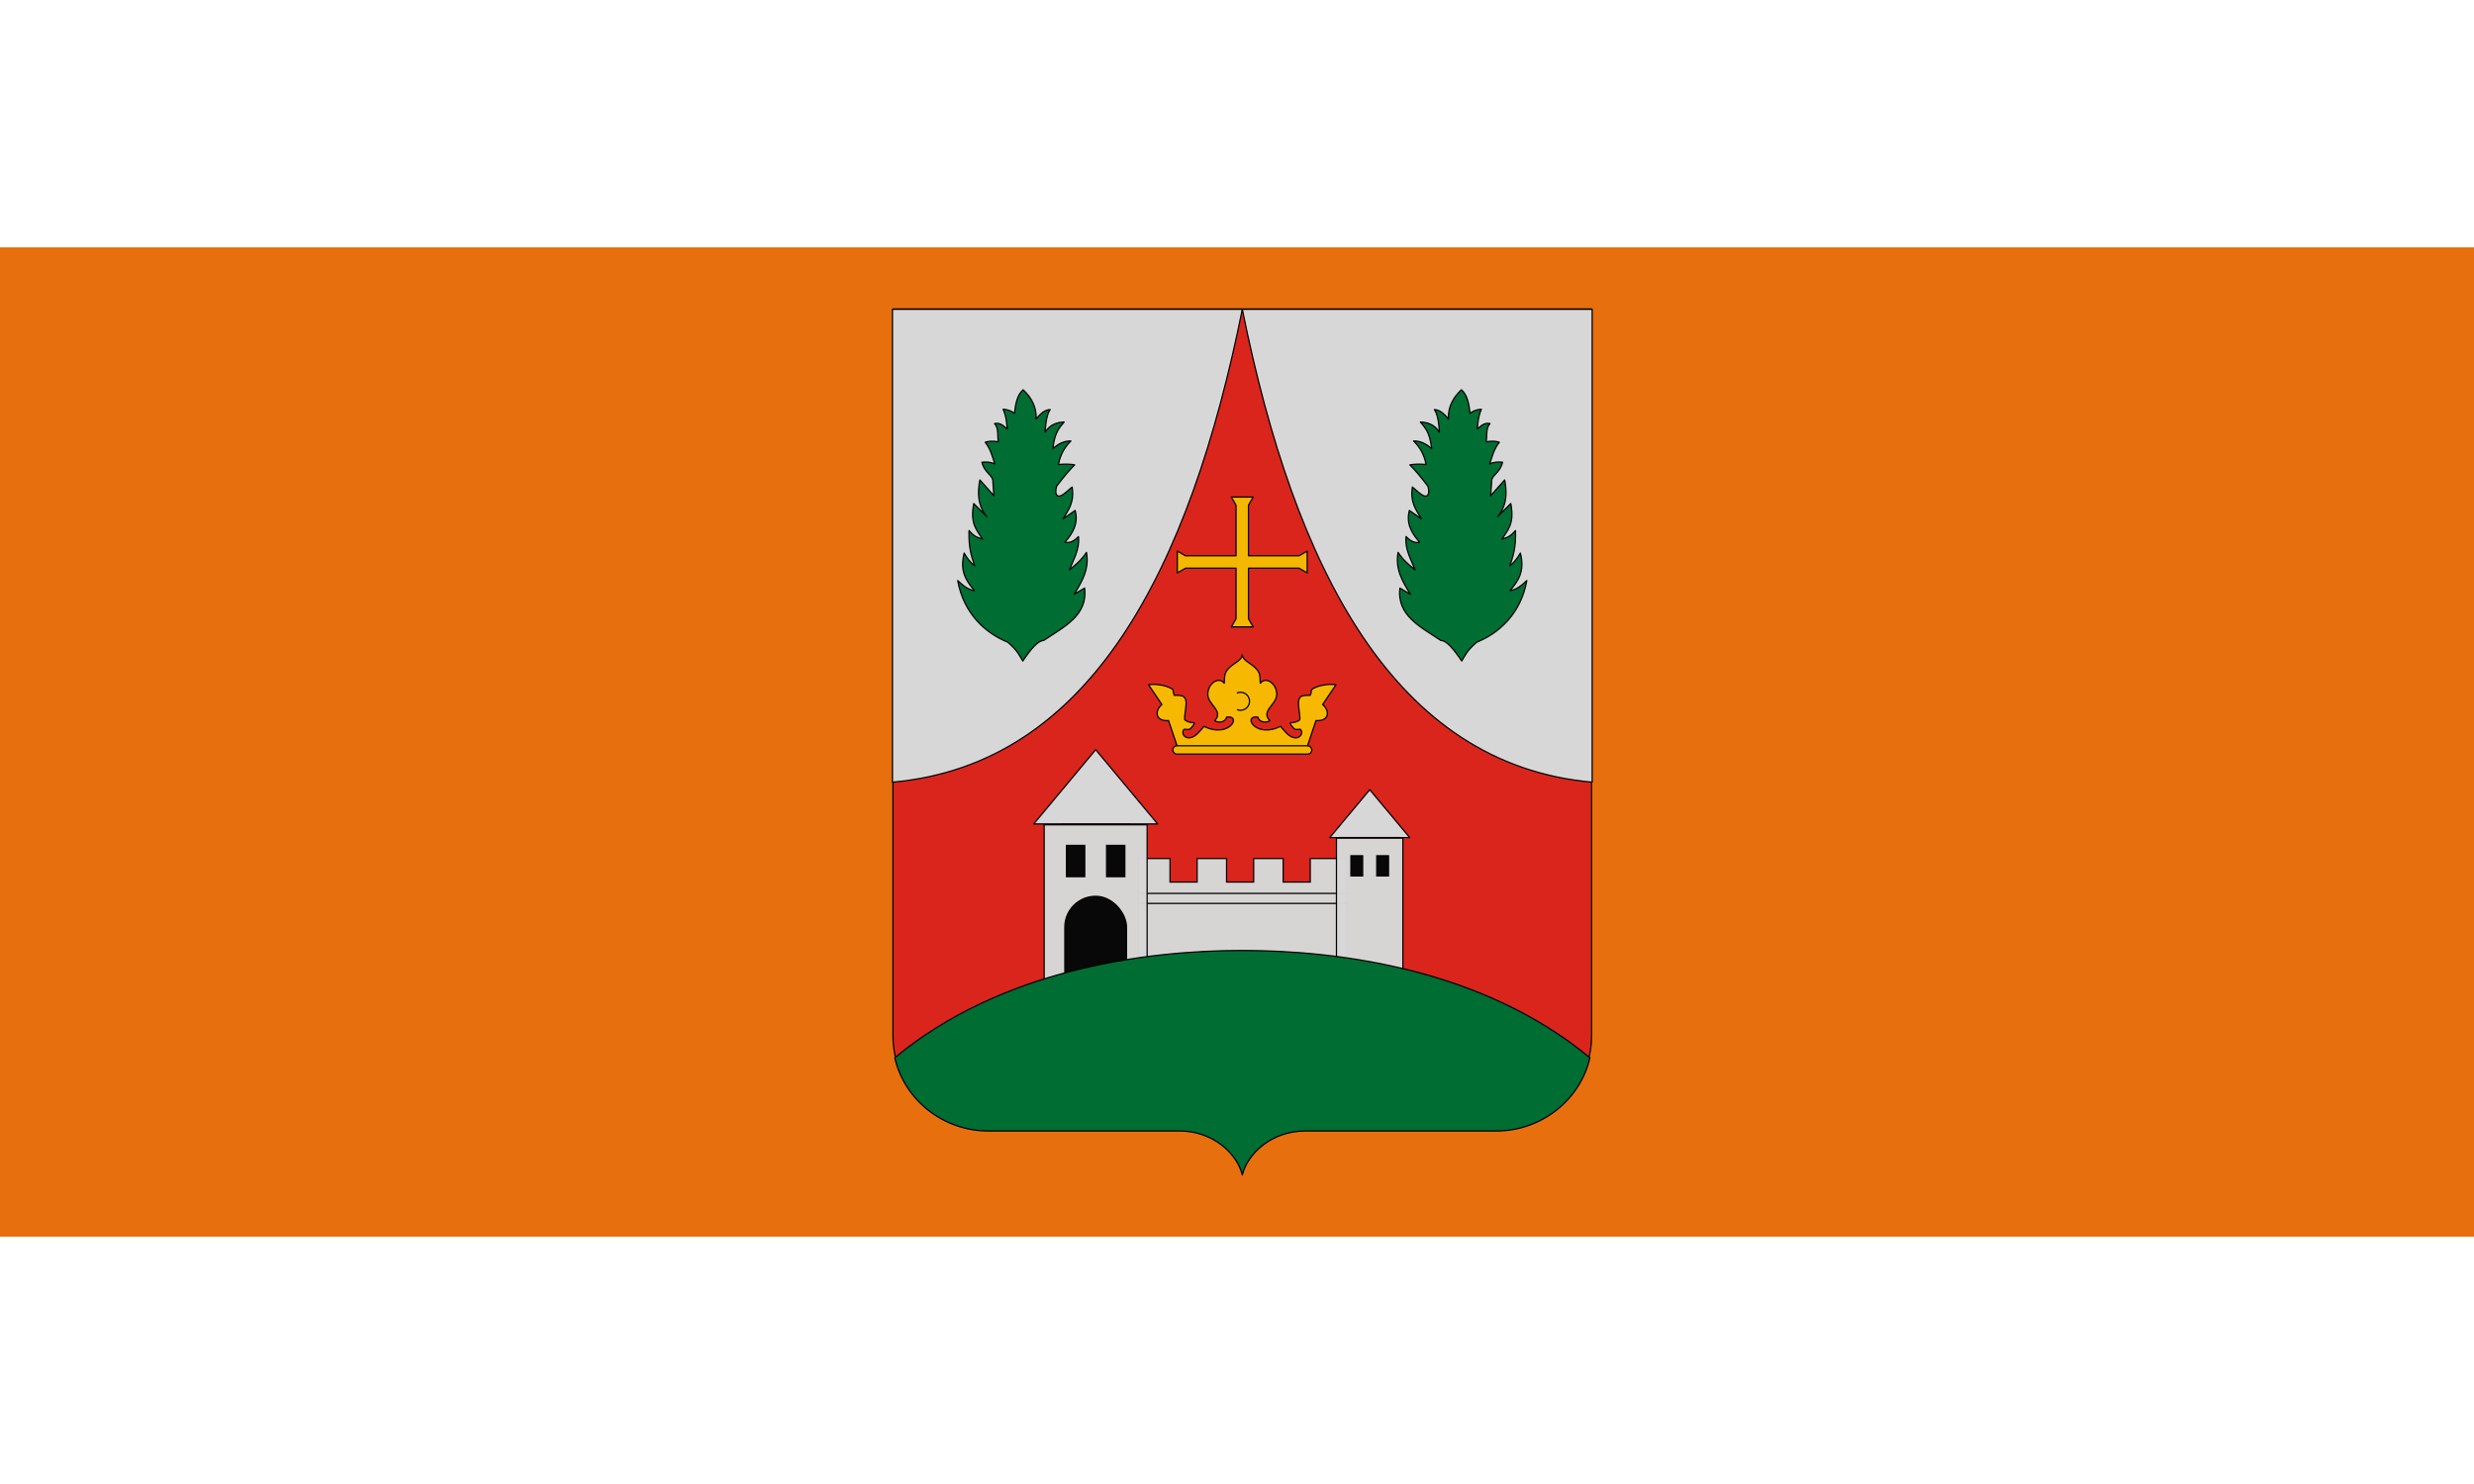 <svg width="1e3" height="600" version="1.1" viewBox="0 0 1e3 600" xmlns="http://www.w3.org/2000/svg">
 <g transform="translate(0,-522.52)">
  <path d="m 0,522.52 h 1000 v 600 H 0 Z" fill="#fff" stroke-linecap="round" stroke-linejoin="round" stroke-width="19.221" style="paint-order:fill markers stroke"/>
  <path d="m 0,622.52 h 1000 v 400 H 0 Z" fill="#e86f0e" stroke-linecap="round" stroke-linejoin="round" stroke-width="15.694" style="paint-order:fill markers stroke"/>
  <g transform="matrix(1.674,0,0,1.674,8653.095,-602.04)" stroke="#000">
   <g stroke-linecap="round" stroke-width=".3">
    <path d="m-4784.811 746.406v175.518c0 12.861-10.794 22.623-23.079 22.623h-46.157c-8.056 0-13.863 5.48-15.108 10.584-1.246-5.104-7.053-10.584-15.109-10.584h-46.157c-12.285 0-23.079-9.762-23.079-22.623v-175.518h84.344z" fill="#da251c" stop-color="#000000" stroke-linejoin="round" style="font-variation-settings:normal"/>
    <path d="m-4894.276 879.127v34.141h50.353v-34.141h-8.81v5.69h-6.55v-5.69h-7.113v5.69h-6.55v-5.69h-7.105v5.69h-6.549v-5.69z" fill="#d7d7d7" fill-rule="evenodd" opacity=".98" stop-color="#000000" style="font-variation-settings:normal"/>
    <path d="m-4894.276 887.555h50.353" fill="none" stop-color="#000000" stroke-linejoin="round" style="font-variation-settings:normal"/>
    <path d="m-4894.276 889.986h50.353" fill="none" stop-color="#000000" stroke-linejoin="round" style="font-variation-settings:normal"/>
   </g>
   <g fill-rule="evenodd" stroke-linecap="round" stroke-width=".3">
    <rect x="-4916.987" y="870.985" width="24.863" height="38.102" fill="#d7d7d7" opacity=".98" stop-color="#000000" style="font-variation-settings:normal"/>
    <rect x="-4911.598" y="875.958" width="4.403" height="7.554" fill-opacity=".98" opacity=".98" stop-color="#000000" style="font-variation-settings:normal"/>
    <rect transform="scale(-1,1)" x="4897.514" y="875.958" width="4.403" height="7.554" fill-opacity=".98" opacity=".98" stop-color="#000000" style="font-variation-settings:normal"/>
   </g>
   <path d="m-4889.594 870.779-14.956-17.929-14.956 17.929 14.956-9e-3z" fill="#d7d7d7" stop-color="#000000" stroke-linecap="round" stroke-linejoin="round" stroke-width=".3" style="font-variation-settings:normal"/>
   <g fill-rule="evenodd" stroke-linecap="round" stroke-width=".3">
    <rect x="-4912.001" y="888.253" width="14.888" height="26.571" ry="7.444" fill-opacity=".98" opacity=".98" stop-color="#000000" style="font-variation-settings:normal"/>
    <rect x="-4846.412" y="874.207" width="16.036" height="39.061" fill="#d7d7d7" opacity=".98" stop-color="#000000" style="font-variation-settings:normal"/>
    <rect x="-4842.927" y="878.462" width="2.84" height="4.872" fill-opacity=".98" opacity=".98" stop-color="#000000" style="font-variation-settings:normal"/>
    <rect transform="scale(-1,1)" x="4833.844" y="878.462" width="2.84" height="4.872" fill-opacity=".98" opacity=".98" stop-color="#000000" style="font-variation-settings:normal"/>
   </g>
   <g stroke-linecap="round" stroke-linejoin="round">
    <path d="m-4828.729 874.075-9.646-11.564-9.646 11.564 9.646-9e-3z" fill="#d7d7d7" stop-color="#000000" stroke-width=".3" style="font-variation-settings:normal"/>
    <path transform="matrix(.265 0 0 .265 -4878.194 692.961)" d="m34.164 786.35c-87.967 0-219.545 17.113-316.678 97.801 8.895 39.022 44.888 66.729 85.121 66.729h174.453c30.446 0 52.395 20.71 57.104 40.002 4.708-19.291 26.656-40.002 57.102-40.002h174.453c40.233 0 76.229-27.707 85.123-66.729-97.133-80.688-228.711-97.801-316.678-97.801z" fill="#006d33" stop-color="#000000" stroke-width="1.134" style="font-variation-settings:normal"/>
    <path transform="matrix(.265 0 0 .265 -4878.194 692.961)" d="m-284.617 201.998v430.971c180.493-16.171 270.98-194.112 318.781-430.971zm318.781 0c47.802 236.859 138.287 414.801 318.781 430.971v-430.971z" fill="#d7d7d7" stop-color="#000000" stroke-width="1.134" style="font-variation-settings:normal"/>
    <g stroke-width=".3">
     <path d="m-4922.146 831.433c-0.818-1.331-1.2-2.458-3.644-4.555-5.228-2.097-10.642-6.799-12.071-14.88 1.387 1.36 2.737 2.282 4.024 2.429-1.961-2.378-3.588-4.614-2.467-9.072 0.712 1.252 1.529 2.328 2.543 3.075-0.74-2.171-1.513-4.264-1.367-8.503 1.591 1.814 2.236 1.642 3.264 2.05-1.359-2.135-3.078-3.651-2.126-8.579l3.188 3.188c-1.533-1.779-2.59-4.355-1.708-8.882l3.378 3.796-0.228-3.264c0.111-1.77-1.924-1.98-2.657-4.821 1.001-0.082 2.012-0.099 3.113 0.418-0.586-1.746-0.965-3.492-2.315-5.238 0.785-0.259 1.76-0.36 3.151-0.114-0.208-1.521 0.114-3.336-0.911-4.403 1.484-0.293 2.164 0.627 3.075 1.291-0.182-1.434-0.132-2.734-0.987-4.745 1.125 0.061 2.012 0.42 2.733 0.987 0.26-2.261 0.632-4.429 2.088-5.694 2.02 1.892 3.253 4.158 3.151 7.06 1.151-1.473 2.227-2.222 3.378-2.277-0.736 1.049-1.085 3.002-1.215 5.466 1.23-1.907 2.861-2.367 4.593-2.467-1.071 1.376-2.243 2.267-2.733 6.453 1.405-1.268 2.859-1.908 4.365-1.86-1.457 1.428-2.552 3.218-2.999 5.656 1.743-0.103 2.97-0.084 3.91 0.114-1.135 1.118-2.624 2.831-4.365 5.162-0.506 1.867 0.042 2.578 0.874 2.334 0.889-0.26 2.109-1.564 2.884-2.144 0.573 3.884-1.003 5.614-2.164 7.668l2.885-2.012c0.858 3.19-0.627 5.577-2.467 7.668 1.243 0.307 2.325-0.36 3.264-1.366 0.349 3.022-1.202 5.493-2.164 8.047 1.367-1.16 2.733-2.18 4.099-4.213 0.737 4.095-1.133 7.087-2.961 10.097l2.505-1.48c0.827 6.586-4.967 9.356-9.869 12.64-1.389 0.011-3.156 2.144-5.048 4.973z" fill="#006d33" stop-color="#000000" style="font-variation-settings:normal"/>
     <path d="m-4816.165 831.433c0.818-1.331 1.2-2.458 3.644-4.555 5.228-2.097 10.642-6.799 12.071-14.88-1.387 1.36-2.737 2.282-4.024 2.429 1.961-2.378 3.588-4.614 2.467-9.072-0.712 1.252-1.529 2.328-2.543 3.075 0.74-2.171 1.513-4.264 1.367-8.503-1.591 1.814-2.236 1.642-3.264 2.05 1.359-2.135 3.078-3.651 2.126-8.579l-3.188 3.188c1.533-1.779 2.59-4.355 1.708-8.882l-3.378 3.796 0.228-3.264c-0.111-1.77 1.924-1.98 2.657-4.821-1.001-0.082-2.012-0.099-3.113 0.418 0.586-1.746 0.965-3.492 2.315-5.238-0.785-0.259-1.76-0.36-3.151-0.114 0.208-1.521-0.114-3.336 0.911-4.403-1.484-0.293-2.164 0.627-3.075 1.291 0.182-1.434 0.132-2.734 0.987-4.745-1.125 0.061-2.012 0.42-2.733 0.987-0.26-2.261-0.632-4.429-2.088-5.694-2.02 1.892-3.253 4.158-3.151 7.06-1.151-1.473-2.227-2.222-3.378-2.277 0.736 1.049 1.085 3.002 1.215 5.466-1.23-1.907-2.861-2.367-4.593-2.467 1.071 1.376 2.243 2.267 2.733 6.453-1.405-1.268-2.859-1.908-4.365-1.86 1.457 1.428 2.552 3.218 2.999 5.656-1.743-0.103-2.97-0.084-3.91 0.114 1.135 1.118 2.624 2.831 4.365 5.162 0.506 1.867-0.042 2.578-0.874 2.334-0.889-0.26-2.109-1.564-2.884-2.144-0.573 3.884 1.003 5.614 2.164 7.668l-2.885-2.012c-0.858 3.19 0.627 5.577 2.467 7.668-1.243 0.307-2.325-0.36-3.264-1.366-0.349 3.022 1.202 5.493 2.164 8.047-1.367-1.16-2.733-2.18-4.099-4.213-0.737 4.095 1.133 7.087 2.961 10.097l-2.505-1.48c-0.827 6.586 4.967 9.356 9.869 12.64 1.389 0.011 3.156 2.144 5.048 4.973z" fill="#006d33" stop-color="#000000" style="font-variation-settings:normal"/>
     <path d="m-4871.786 791.841 1.132 1.961v12.216h-12.215l-1.961-1.132v5.261l1.961-1.132h12.215v12.215l-1.132 1.961h5.261l-1.132-1.961v-12.215h12.216l1.961 1.132v-5.261l-1.961 1.132h-12.216v-12.216l1.132-1.961z" fill="#f5b801" stop-color="#000000" style="font-variation-settings:normal"/>
    </g>
   </g>
   <g fill="#f6b801" stroke-width=".3">
    <path d="m-4884.588 852.85-2.362-7.032c-3.303 0.222-3.367-2.431-1.61-3.878l-3.221-4.764c1.419-0.279 4.027 0.014 5.681 0.991 0.401 0.237 0.221 0.96 0.545 1.559 2.137-0.046 2.421 0.236 2.732 1.049 0.381 0.997-0.415 3.947-0.209 4.883 1.302 0.963 2.392 0.441 2.313 0.846-0.037 0.193-0.744 1.149-1.059 1.351-0.33 0.211-0.831 0.06-1.389 0.058-0.794 0.702-0.157 2.269 1.42 2.05 1.361-0.189 2.309-1.573 3.358-2.748 6.138 3.024 9.263-2.803 5.449-2.228-0.309 1.311-2.001 1.437-2.872 0.859 2.289-2.395-1.667-3.818-1.669-6.361 0-2.587 2.611-4.449 3.978-2.684 0.051-1.234 0.049-2.106 0.461-2.8 1.192-2.01 3.676-2.333 3.888-4.071 0.212 1.739 2.696 2.061 3.888 4.071 0.411 0.694 0.409 1.566 0.461 2.8 1.367-1.765 3.978 0.097 3.978 2.684 0 2.543-3.958 3.967-1.669 6.361-0.871 0.578-2.563 0.452-2.872-0.859-3.814-0.575-0.69 5.252 5.449 2.228 1.049 1.175 1.996 2.559 3.358 2.748 1.577 0.219 2.214-1.348 1.42-2.05-0.558 2e-3 -1.059 0.154-1.389-0.058-0.315-0.202-1.022-1.159-1.059-1.351-0.078-0.405 1.011 0.117 2.313-0.846 0.206-0.936-0.59-3.886-0.209-4.883 0.311-0.813 0.595-1.095 2.732-1.049 0.325-0.599 0.144-1.322 0.545-1.559 1.654-0.977 4.263-1.269 5.681-0.991l-3.221 4.764c1.756 1.448 1.693 4.1-1.61 3.878l-2.362 7.032-15.433 0.065z" stop-color="#000000" stroke-linecap="round" stroke-linejoin="round" style="font-variation-settings:normal"/>
    <path d="m-4870.458 839.179a2.166 2.166 0 0 1 2.582 0.629 2.166 2.166 0 0 1 0.029 2.658 2.166 2.166 0 0 1-2.568 0.685" fill-rule="evenodd" stop-color="#000000" style="font-variation-settings:normal"/>
    <rect x="-4885.93" y="851.909" width="33.555" height="2.012" ry="1.006" fill-rule="evenodd" opacity=".98" stop-color="#000000" stroke-linecap="round" style="font-variation-settings:normal"/>
   </g>
  </g>
 </g>
</svg>
